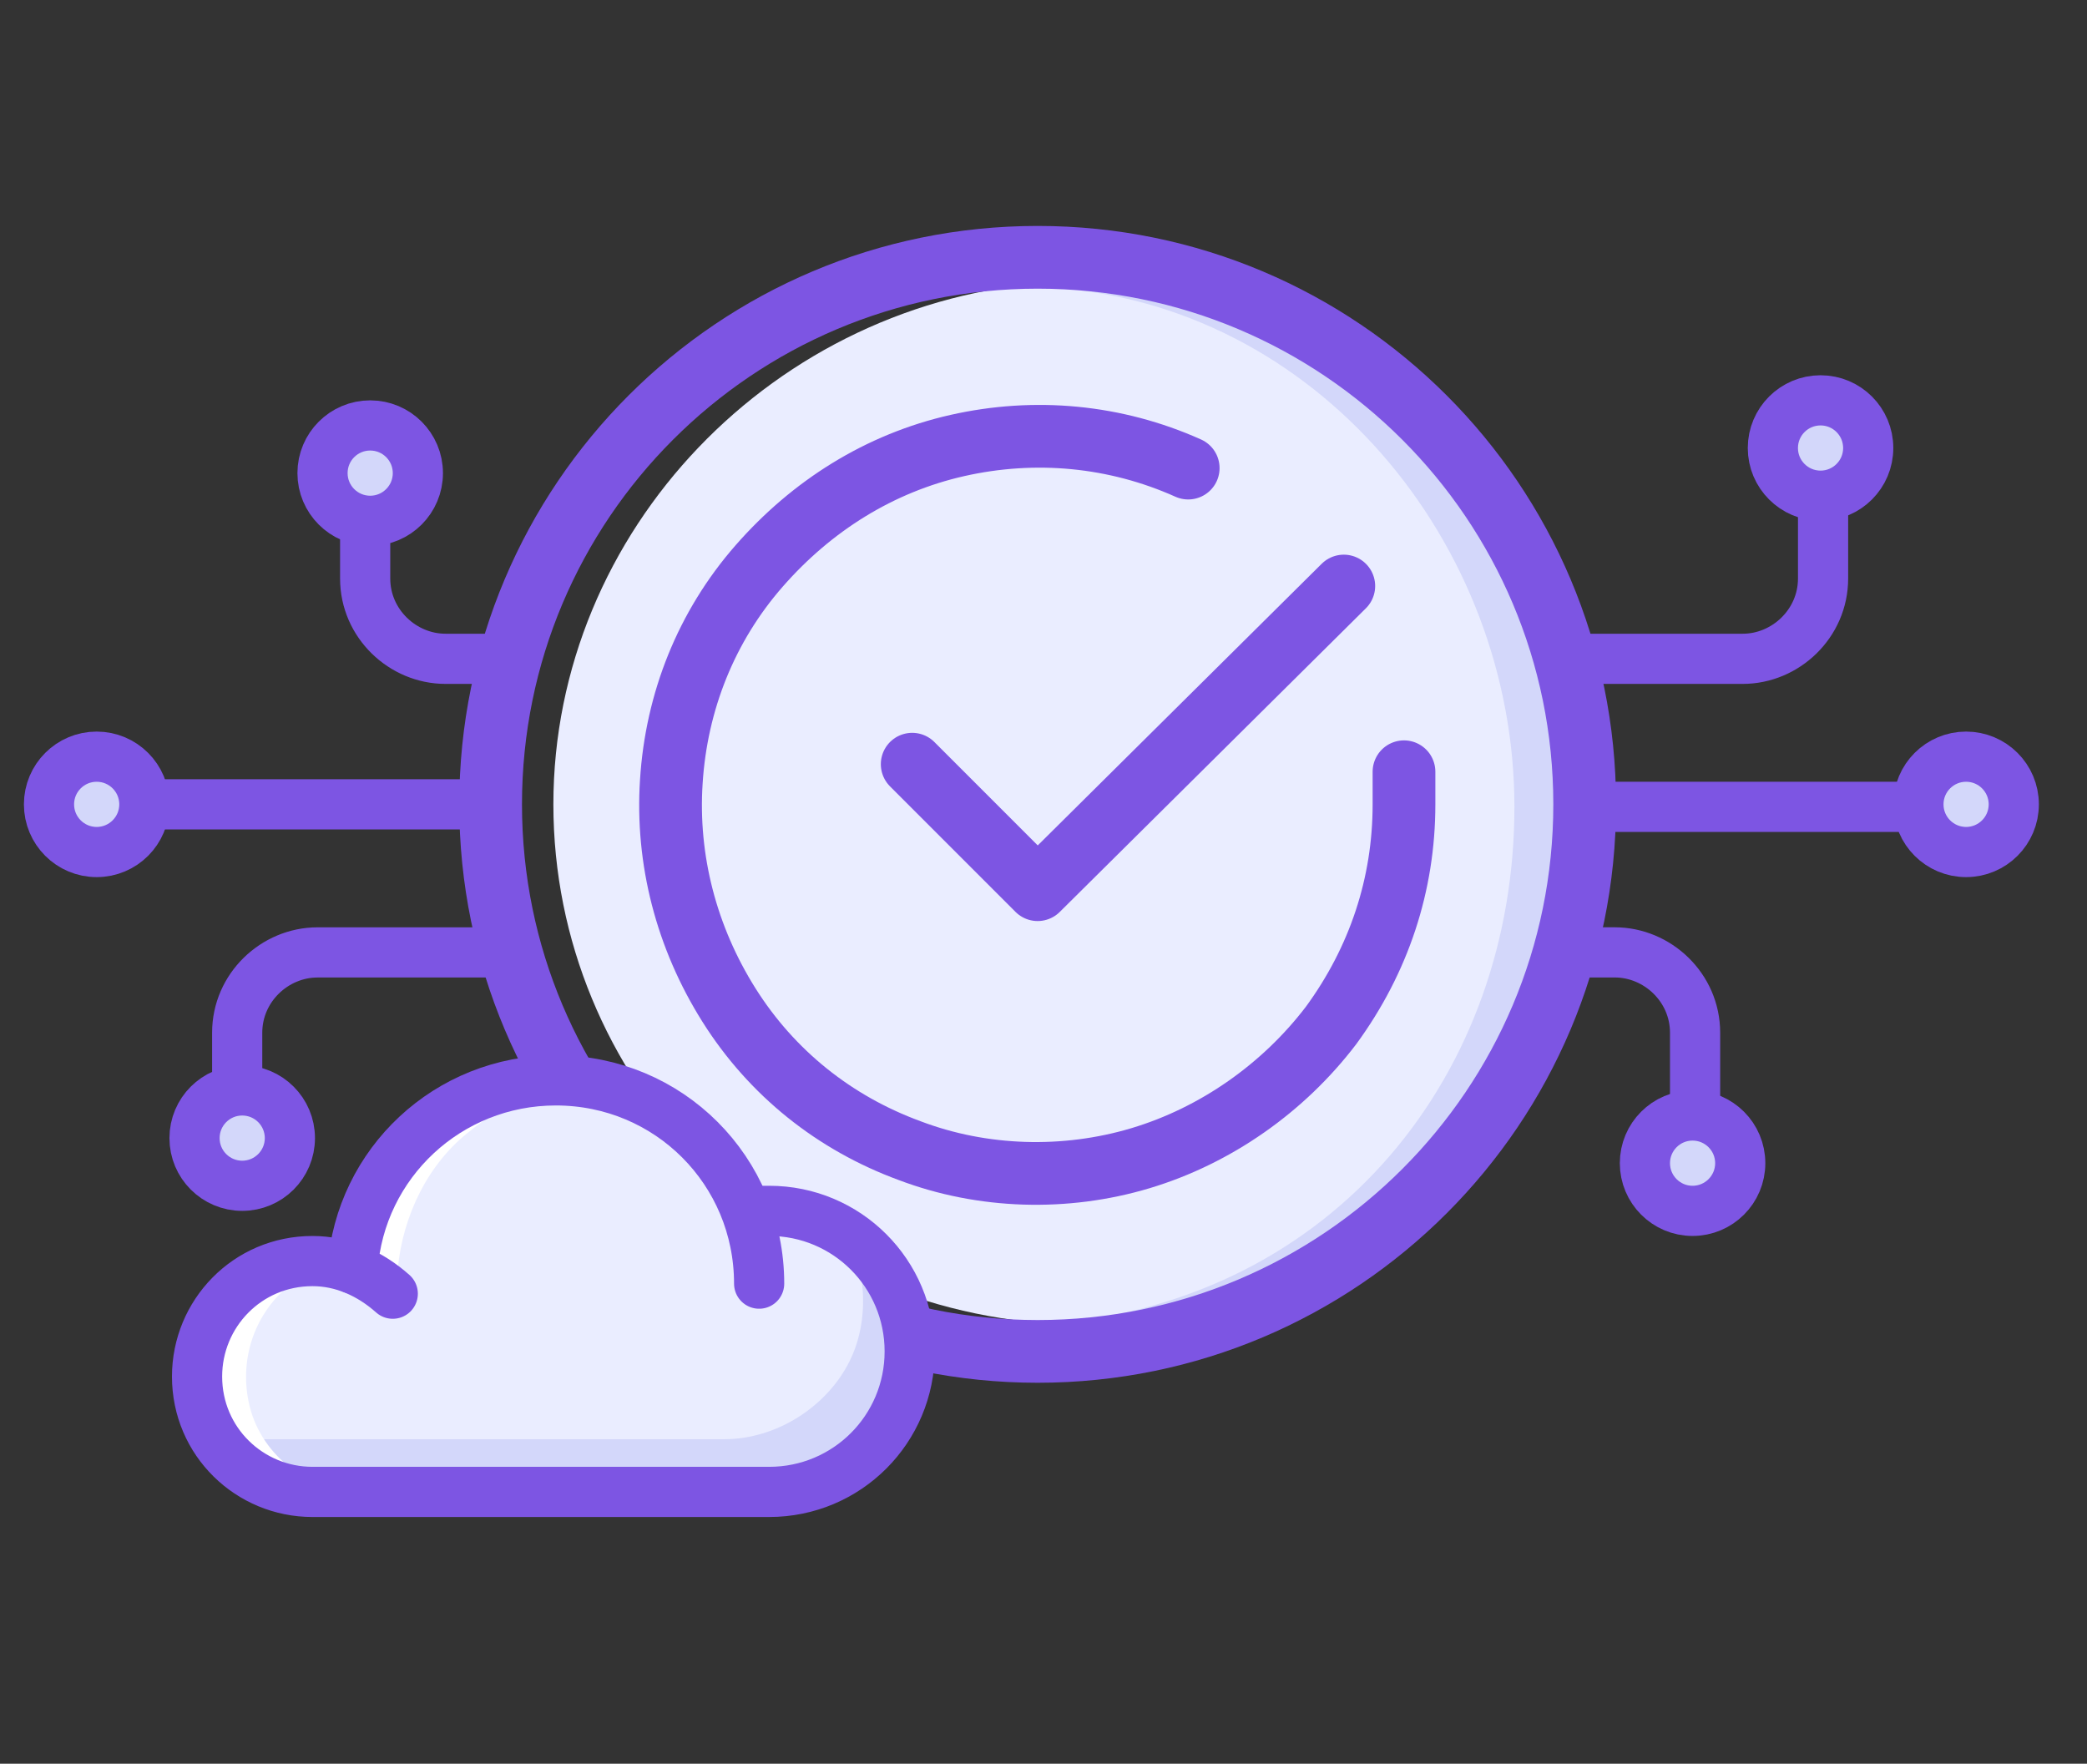 <svg width="71" height="60" viewBox="0 0 71 60" fill="none" xmlns="http://www.w3.org/2000/svg">
<rect x="0" y="0" width="71" height="60" fill="#333333" stroke="none"/>
<path d="M52.374 32.399H54.935C56.386 32.399 57.667 33.594 57.667 35.131V38.034" stroke="#7D55E3" stroke-width="1.707" stroke-linecap="round"/>
<path d="M57.581 41.192C58.477 41.192 59.203 40.466 59.203 39.57C59.203 38.674 58.477 37.948 57.581 37.948C56.686 37.948 55.96 38.674 55.96 39.57C55.96 40.466 56.686 41.192 57.581 41.192Z" fill="#D3D7FA" stroke="#7D55E3" stroke-width="1.707"/>
<path d="M52.716 22.412H59.289C60.74 22.412 62.021 21.217 62.021 19.68V16.778" stroke="#7D55E3" stroke-width="1.707" stroke-linecap="round"/>
<path d="M61.935 16.863C62.831 16.863 63.557 16.137 63.557 15.241C63.557 14.345 62.831 13.619 61.935 13.619C61.039 13.619 60.313 14.345 60.313 15.241C60.313 16.137 61.039 16.863 61.935 16.863Z" fill="#D3D7FA" stroke="#7D55E3" stroke-width="1.707"/>
<path d="M52.972 27.448H65.265" stroke="#7D55E3" stroke-width="1.707" stroke-linecap="round"/>
<path d="M66.887 28.985C67.782 28.985 68.509 28.259 68.509 27.363C68.509 26.467 67.782 25.741 66.887 25.741C65.991 25.741 65.265 26.467 65.265 27.363C65.265 28.259 65.991 28.985 66.887 28.985Z" fill="#D3D7FA" stroke="#7D55E3" stroke-width="1.707"/>
<path d="M53.057 27.363C53.057 36.668 45.801 44.436 35.813 45.034C26.252 44.436 18.826 36.668 18.826 27.363C18.826 18.058 26.338 10.204 35.813 9.607C45.46 9.607 53.057 18.058 53.057 27.363Z" fill="#EAEDFF"/>
<path d="M52.972 27.449C52.972 36.668 46.143 44.436 36.155 45.034C35.984 45.034 35.984 45.034 35.813 45.034C45.46 44.18 51.521 36.497 51.521 27.449C51.521 18.485 44.777 10.29 35.643 9.778C35.728 9.778 35.813 9.778 35.899 9.778C45.46 9.778 52.972 18.229 52.972 27.449Z" fill="#D3D7FA"/>
<path d="M17.204 22.412H15.155C13.704 22.412 12.423 21.217 12.423 19.681V17.632" stroke="#7D55E3" stroke-width="1.707" stroke-linecap="round"/>
<path d="M12.594 17.717C13.49 17.717 14.216 16.991 14.216 16.095C14.216 15.199 13.49 14.473 12.594 14.473C11.698 14.473 10.972 15.199 10.972 16.095C10.972 16.991 11.698 17.717 12.594 17.717Z" fill="#D3D7FA" stroke="#7D55E3" stroke-width="1.707"/>
<path d="M17.203 32.4H10.801C9.35 32.4 8.069 33.595 8.069 35.132V37.18" stroke="#7D55E3" stroke-width="1.707" stroke-linecap="round"/>
<path d="M8.24 40.339C9.136 40.339 9.862 39.613 9.862 38.717C9.862 37.821 9.136 37.095 8.24 37.095C7.344 37.095 6.618 37.821 6.618 38.717C6.618 39.613 7.344 40.339 8.24 40.339Z" fill="#D3D7FA" stroke="#7D55E3" stroke-width="1.707"/>
<path d="M16.521 27.363H4.826" stroke="#7D55E3" stroke-width="1.707" stroke-linecap="round"/>
<path d="M3.289 28.985C4.185 28.985 4.911 28.259 4.911 27.363C4.911 26.467 4.185 25.741 3.289 25.741C2.393 25.741 1.667 26.467 1.667 27.363C1.667 28.259 2.393 28.985 3.289 28.985Z" fill="#D3D7FA" stroke="#7D55E3" stroke-width="1.707"/>
<path d="M35.301 45.973C45.579 45.973 53.911 37.641 53.911 27.363C53.911 17.085 45.579 8.753 35.301 8.753C25.023 8.753 16.691 17.085 16.691 27.363C16.691 37.641 25.023 45.973 35.301 45.973Z" stroke="#7D55E3" stroke-width="2.134"/>
<path d="M47.764 26.254V27.363C47.764 30.095 46.911 32.656 45.289 34.876C43.667 37.01 41.362 38.632 38.801 39.4C36.24 40.168 33.423 40.083 30.948 39.144C28.387 38.205 26.252 36.498 24.801 34.193C23.35 31.888 22.667 29.241 22.838 26.595C23.008 23.863 24.033 21.302 25.826 19.254C27.618 17.205 29.923 15.754 32.569 15.156C35.216 14.558 37.947 14.815 40.423 15.924" stroke="#7D55E3" stroke-width="2.134" stroke-linecap="round" stroke-linejoin="round"/>
<path d="M31.033 25.997L35.301 30.266L45.716 19.936" stroke="#7D55E3" stroke-width="2.134" stroke-linecap="round" stroke-linejoin="round"/>
<path d="M18.996 36.07C18.826 36.07 18.569 36.07 18.399 36.156C22.155 36.668 24.801 39.997 24.374 43.668C26.082 43.753 26.167 43.497 26.082 42.046C25.655 38.973 23.179 36.583 20.106 36.241C19.85 36.07 19.423 36.07 18.996 36.07Z" fill="#D3D7FA"/>
<path d="M18.826 36.753C17.204 36.753 15.582 37.351 14.301 38.375C12.935 39.571 11.996 41.278 11.825 43.071C10.801 42.729 9.521 42.729 8.496 43.327C6.96 44.18 6.191 46.058 6.704 47.766C7.13 49.473 8.667 50.668 10.46 50.668H26.167C27.96 50.668 29.667 49.644 30.435 48.022C31.204 46.485 31.118 44.436 30.094 43.071C29.155 41.79 27.533 41.022 25.911 41.107L25.313 41.278C24.716 39.571 23.435 38.205 21.728 37.436C20.874 37.01 19.935 36.753 18.826 36.753Z" fill="#EAEDFF"/>
<path d="M28.728 41.79C29.496 43.156 29.582 44.949 28.899 46.314C28.131 47.851 26.423 48.961 24.631 48.961H8.923C8.326 48.961 7.728 48.79 7.216 48.534C7.899 49.814 9.179 50.754 10.716 50.754H26.423C28.216 50.754 29.923 49.729 30.691 48.107C31.46 46.571 31.374 44.522 30.35 43.156C29.752 42.558 29.24 42.132 28.728 41.79Z" fill="#D3D7FA"/>
<path d="M18.826 36.753C17.204 36.753 15.582 37.351 14.301 38.375C12.935 39.485 12.082 41.192 11.826 42.9C12.423 42.814 12.935 42.9 13.533 43.156C13.704 41.363 14.557 39.571 16.009 38.461C17.033 37.607 18.313 37.095 19.594 36.924C19.423 36.753 19.167 36.753 18.826 36.753ZM27.021 41.192C27.106 41.192 27.106 41.192 27.021 41.192H27.191C27.191 41.192 27.106 41.192 27.021 41.192ZM10.63 42.9C9.948 42.9 9.265 43.071 8.582 43.412C7.045 44.266 6.277 46.144 6.789 47.851C7.216 49.558 8.752 50.753 10.545 50.753H12.252C10.545 50.753 8.923 49.558 8.496 47.851C8.069 46.144 8.752 44.351 10.289 43.412C10.63 43.241 10.972 43.071 11.313 42.985C11.143 42.985 10.887 42.9 10.63 42.9Z" fill="white"/>
<path d="M25.655 41.192C25.826 41.192 25.996 41.192 26.167 41.192C28.813 41.192 30.948 43.327 30.948 45.973C30.948 48.619 28.813 50.753 26.167 50.753H10.63C8.496 50.753 6.704 49.046 6.704 46.827C6.704 44.692 8.411 42.9 10.63 42.9C11.655 42.9 12.594 43.327 13.362 44.01" stroke="#7D55E3" stroke-width="1.707" stroke-linecap="round"/>
<path d="M11.996 43.156C12.252 39.571 15.24 36.753 18.911 36.753C22.752 36.753 25.826 39.827 25.826 43.668" stroke="#7D55E3" stroke-width="1.707" stroke-linecap="round"/>
</svg>
